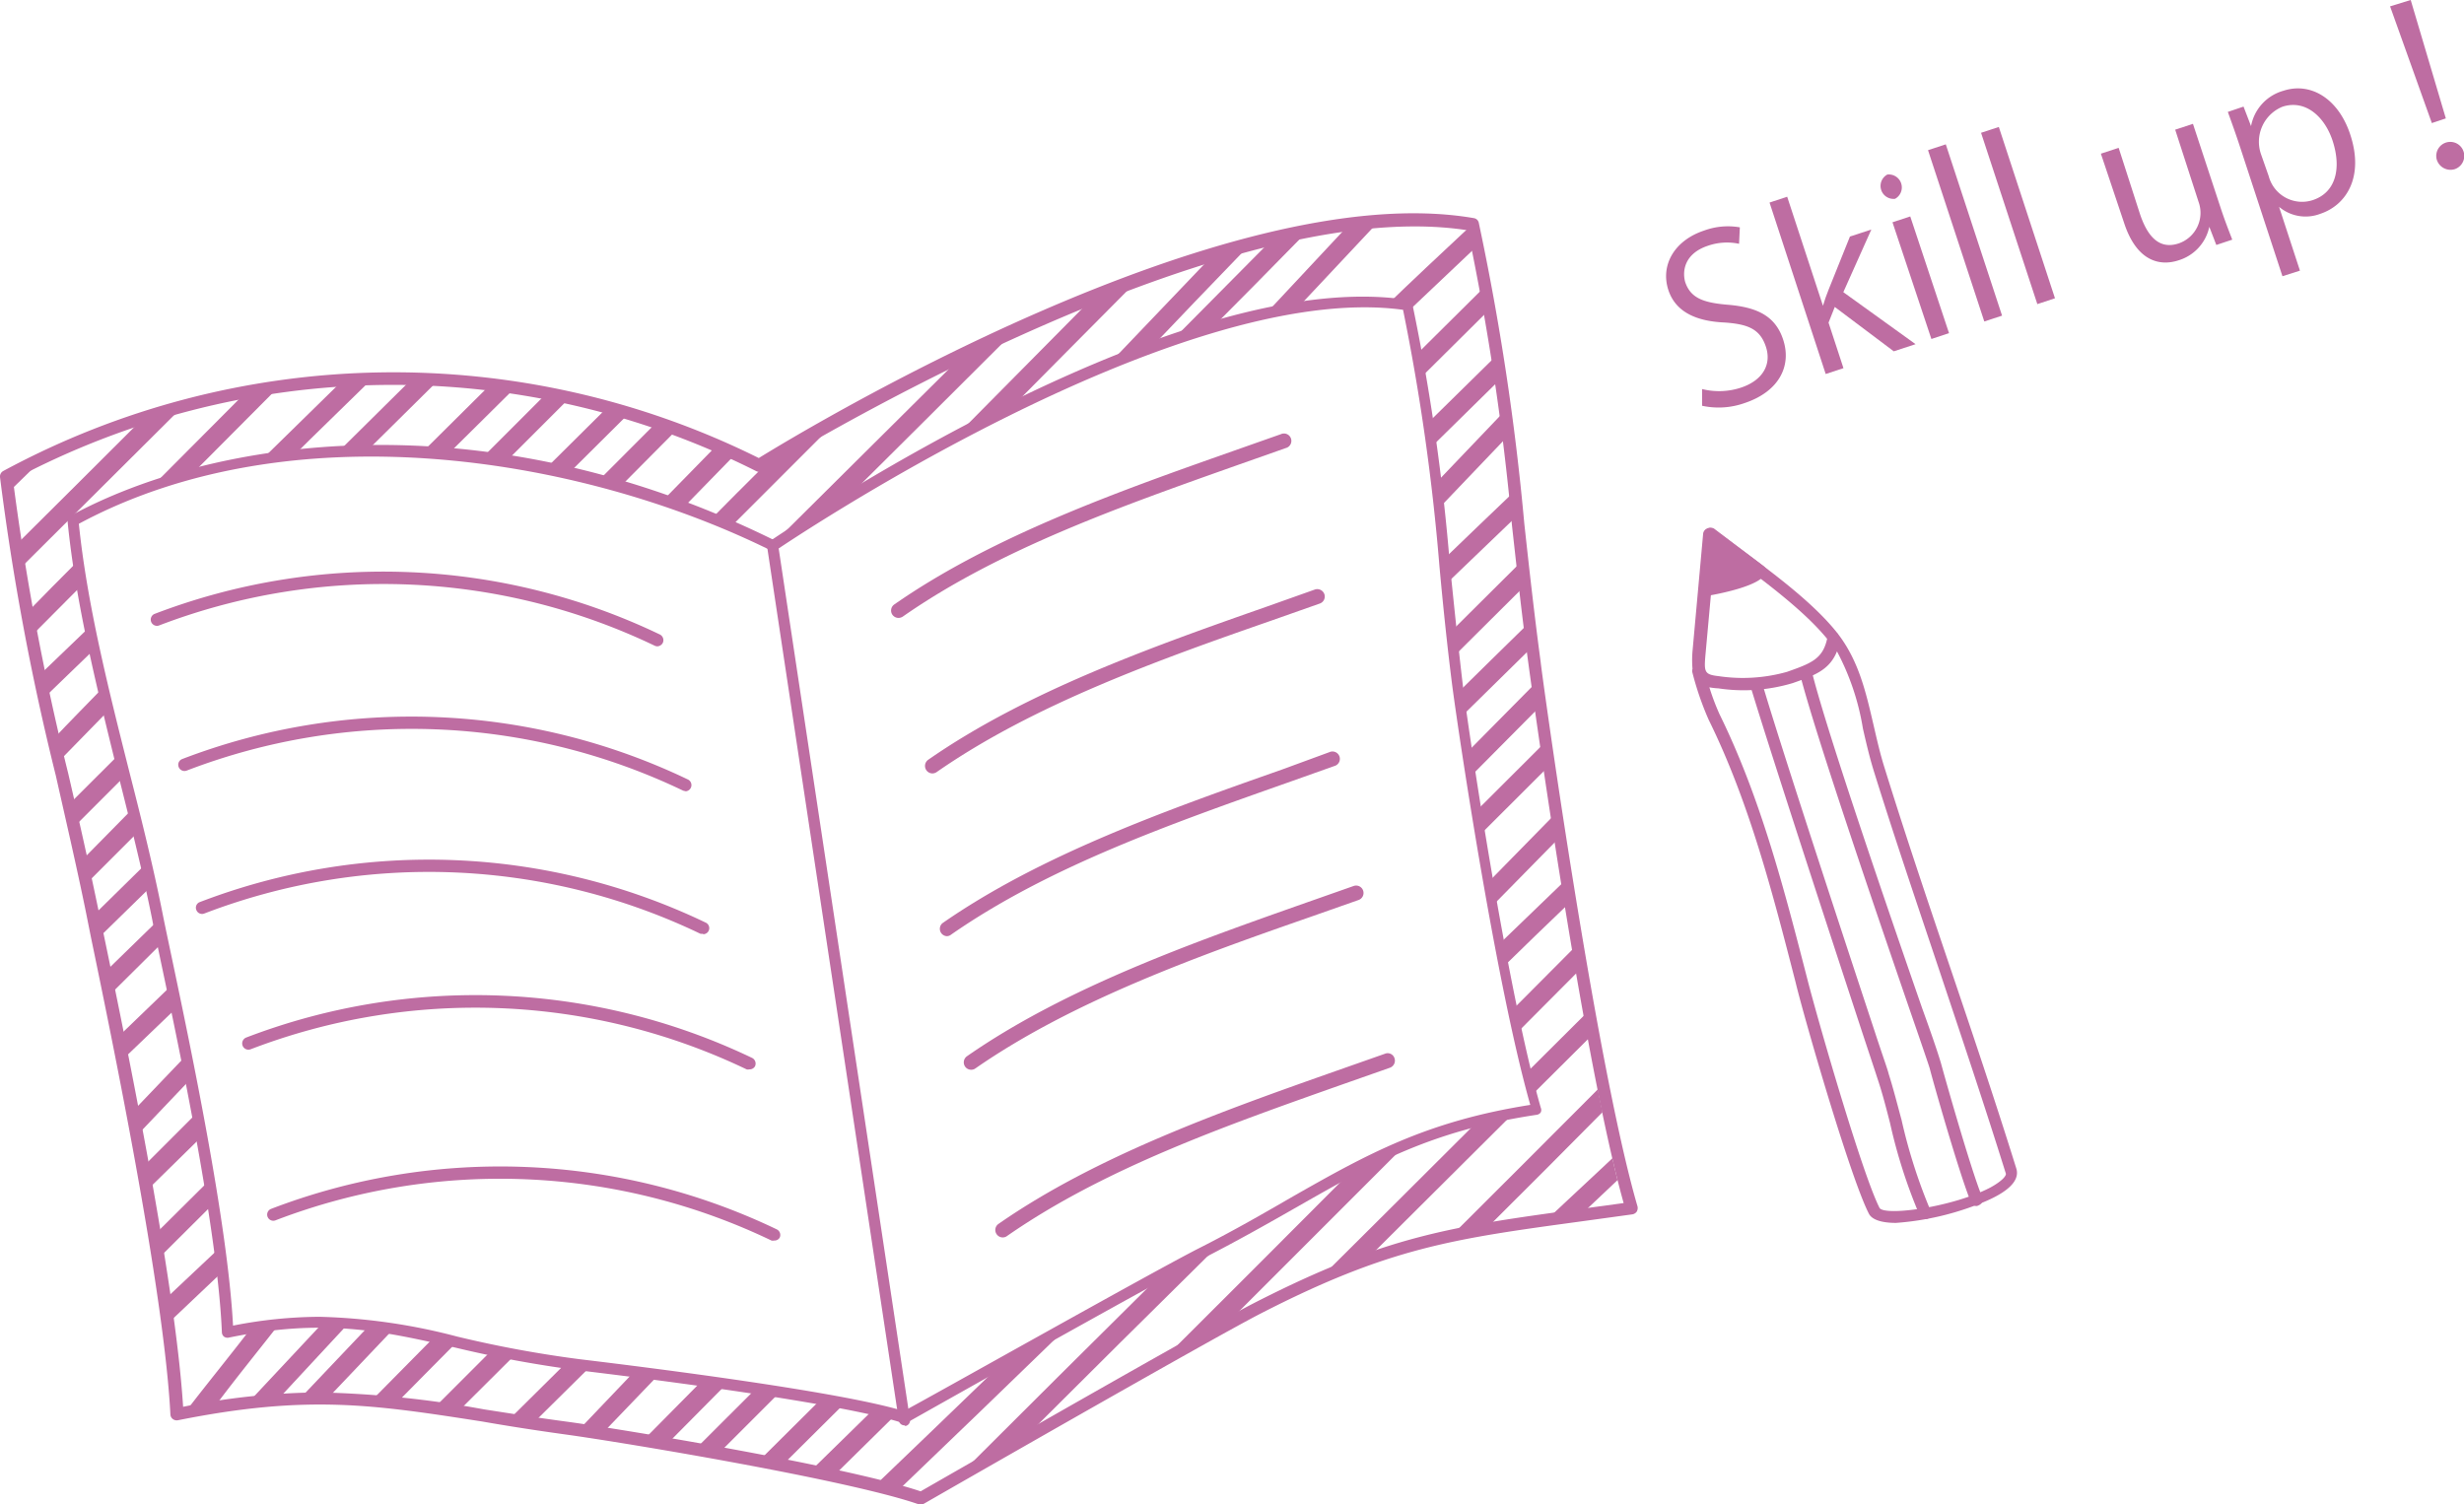 <svg id="レイヤー_1" data-name="レイヤー 1" xmlns="http://www.w3.org/2000/svg" viewBox="0 0 190 116"><defs><style>.cls-1{fill:#be6da2;}</style></defs><title>icon-miryoku04</title><path class="cls-1" d="M146.2,94.3c-1,0-1.83-.2-2.09-.71-1.44-2.8-5-15.13-5.65-17.84-1.75-6.8-3.55-13.84-6.7-20.24a23.11,23.11,0,0,1-1.25-3.62.47.47,0,0,1,0-.31,8.08,8.08,0,0,1,0-1.36l.82-9.07a.49.49,0,0,1,.27-.38.47.47,0,0,1,.47,0c4.14,3,7.47,5.44,9.45,7.85l.13.16a.64.64,0,0,1,.1.13c1.6,2.1,2.14,4.51,2.72,7,.25,1.08.5,2.19.84,3.27,1.66,5.35,3.4,10.49,5.08,15.46s3.42,10.11,5.09,15.47c.28.91-.59,1.8-2.6,2.62A21.75,21.75,0,0,1,146.2,94.3ZM131.81,53a18.14,18.14,0,0,0,.79,2.09c3.19,6.49,5,13.57,6.77,20.43.84,3.28,4.25,15.08,5.57,17.64.48.62,5.63-.07,8.54-1.59,1-.55,1.24-.95,1.19-1.08C153,85.14,151.27,80,149.6,75s-3.42-10.12-5.09-15.48c-.35-1.12-.61-2.25-.86-3.34a19.22,19.22,0,0,0-2-5.95c-.59,1.46-1.77,1.87-3.43,2.45a13.16,13.16,0,0,1-5.72.4A4.75,4.75,0,0,1,131.81,53Zm.47-11-.75,8.26c-.14,1.55-.16,1.75,1,1.88a12.61,12.61,0,0,0,5.26-.33c1.88-.66,2.76-1,3.1-2.55l0,0C139.09,47.07,136.06,44.78,132.28,42.05Z" transform="translate(0)"/><path class="cls-1" d="M131.57,45.55s3.75-.65,4.15-1.46l-3.83-2.89Z" transform="translate(0)"/><path class="cls-1" d="M131.57,46a.47.47,0,0,1-.31-.12.44.44,0,0,1-.15-.38l.31-4.35a.47.47,0,0,1,.27-.39.49.49,0,0,1,.48,0l3.83,2.9a.47.47,0,0,1,.14.58c-.46.92-3.29,1.5-4.49,1.71Zm.72-3.92L132.08,45a13.58,13.58,0,0,0,2.89-.85Z" transform="translate(0)"/><path class="cls-1" d="M148.45,94a.47.47,0,0,1-.42-.27,40.51,40.51,0,0,1-2.29-7.14c-.32-1.24-.62-2.41-1-3.52-.09-.29-.48-1.46-1.06-3.21-2.1-6.39-7-21.35-8.62-26.68a.47.47,0,1,1,.89-.27c1.58,5.32,6.51,20.27,8.62,26.66.57,1.75,1,2.93,1.06,3.22.36,1.13.66,2.32,1,3.57a41.29,41.29,0,0,0,2.24,7,.47.47,0,0,1-.23.62A.45.45,0,0,1,148.45,94Z" transform="translate(0)"/><path class="cls-1" d="M152.42,93a.46.46,0,0,1-.43-.28c-.88-2.09-3-9.56-3.19-10.34-.06-.21-.67-2-1.45-4.25C144.77,70.62,140,56.7,138.8,52a.47.47,0,0,1,.91-.22c1.16,4.69,6.13,19.11,8.52,26,1,2.75,1.41,4.08,1.47,4.32.2.74,2.3,8.2,3.15,10.21a.47.47,0,0,1-.25.62A.57.57,0,0,1,152.42,93Z" transform="translate(0)"/><path class="cls-1" d="M134.1,18.8a4.48,4.48,0,0,0-2.4.15c-1.75.58-2,1.87-1.76,2.78.41,1.24,1.37,1.61,3.29,1.77,2.3.19,3.68.89,4.27,2.69.66,2-.28,4-3,4.9a6,6,0,0,1-3.25.2V30a5.39,5.39,0,0,0,3-.11c1.68-.56,2.37-1.79,1.92-3.15S134.81,25,133,24.87c-2.13-.09-3.78-.77-4.35-2.5-.63-1.92.46-3.83,2.75-4.59a5.34,5.34,0,0,1,2.76-.25Z" transform="translate(0)"/><path class="cls-1" d="M147.71,26.54l-1.68.55-4.55-3.42L141,24.88l1.15,3.51-1.37.45-4.33-13.22,1.36-.45,2.76,8.41h0c.11-.39.29-.89.44-1.26l1.64-4.08,1.65-.54-2.16,4.83Z" transform="translate(0)"/><path class="cls-1" d="M146.13,15.33a1,1,0,0,1-.6-1.87,1,1,0,0,1,.6,1.87Zm4.16,10.36-1.36.45-3-9,1.37-.45Z" transform="translate(0)"/><path class="cls-1" d="M154.38,24.34l-1.37.45-4.34-13.21,1.37-.45Z" transform="translate(0)"/><path class="cls-1" d="M158.46,23l-1.36.45-4.34-13.21,1.37-.45Z" transform="translate(0)"/><path class="cls-1" d="M171.26,16.11c.31.93.61,1.69.87,2.37l-1.23.41-.54-1.4,0,0A3.44,3.44,0,0,1,168,20.07c-1.35.45-3.21.2-4.22-2.91L162,11.85l1.37-.45L165,16.46c.58,1.76,1.49,2.81,3,2.31a2.49,2.49,0,0,0,1.53-3.21L167.73,10l1.37-.45Z" transform="translate(0)"/><path class="cls-1" d="M173.58,9.72A3.49,3.49,0,0,1,176.07,7c2.13-.7,4.26.63,5.16,3.38,1.09,3.31-.34,5.46-2.32,6.11a3.17,3.17,0,0,1-3.17-.54h0l1.61,4.92L176,21.3l-3.21-9.79c-.38-1.17-.71-2.07-1-2.88L173,8.22l.58,1.51Zm1.36,3.86a2.66,2.66,0,0,0,3.4,1.85c1.76-.58,2.23-2.42,1.53-4.57C179.26,9,177.78,7.65,176,8.23a2.92,2.92,0,0,0-1.66,3.64Z" transform="translate(0)"/><path class="cls-1" d="M187.52,9.49l-3.22-9L185.89,0l2.71,9.13Zm.38,2.82a1.08,1.08,0,1,1,1.37.74A1.11,1.11,0,0,1,187.9,12.31Z" transform="translate(0)"/><path class="cls-1" d="M50.69,49.84a.54.54,0,0,1-.21-.05,48.39,48.39,0,0,0-38.24-1.55.48.48,0,0,1-.35-.89,49.33,49.33,0,0,1,39,1.58.49.49,0,0,1,.22.64A.5.5,0,0,1,50.69,49.84Z" transform="translate(0)"/><path class="cls-1" d="M52.85,61a.54.54,0,0,1-.21-.05A48.39,48.39,0,0,0,14.4,59.42a.48.48,0,0,1-.62-.27.47.47,0,0,1,.27-.62,49.33,49.33,0,0,1,39,1.58.48.48,0,0,1-.21.91Z" transform="translate(0)"/><path class="cls-1" d="M54.22,72A.52.52,0,0,1,54,72a48.35,48.35,0,0,0-38.24-1.56.47.47,0,0,1-.62-.27.46.46,0,0,1,.27-.61,49.33,49.33,0,0,1,39,1.58.47.47,0,0,1-.21.9Z" transform="translate(0)"/><path class="cls-1" d="M57.78,82.46a.41.41,0,0,1-.21,0,48.39,48.39,0,0,0-38.24-1.55.48.48,0,0,1-.62-.27A.49.49,0,0,1,19,80a49.41,49.41,0,0,1,39,1.58.49.49,0,0,1,.22.64A.47.47,0,0,1,57.78,82.46Z" transform="translate(0)"/><path class="cls-1" d="M59.7,95.66a.54.54,0,0,1-.21,0,48.35,48.35,0,0,0-38.24-1.56.47.47,0,1,1-.35-.88,49.33,49.33,0,0,1,39,1.58.48.48,0,0,1,.22.64A.47.47,0,0,1,59.7,95.66Z" transform="translate(0)"/><path class="cls-1" d="M77.32,95.42a.57.57,0,0,1-.47-.25.57.57,0,0,1,.14-.79c7.63-5.31,17.47-8.78,26.15-11.84l3.67-1.29a.55.55,0,0,1,.72.35.58.58,0,0,1-.34.73l-3.67,1.29c-9,3.18-18.38,6.48-25.88,11.7A.55.55,0,0,1,77.32,95.42Z" transform="translate(0)"/><path class="cls-1" d="M74.89,82.49a.57.57,0,0,1-.47-.24.58.58,0,0,1,.14-.8c7.63-5.31,17.47-8.78,26.15-11.84l3.67-1.29a.57.57,0,1,1,.38,1.08l-3.67,1.29c-8.61,3-18.37,6.48-25.88,11.7A.53.53,0,0,1,74.89,82.49Z" transform="translate(0)"/><path class="cls-1" d="M73,72.19a.57.57,0,0,1-.33-1c7.63-5.31,17.47-8.78,26.16-11.84L102.51,58a.57.57,0,1,1,.38,1.07l-3.66,1.3c-9,3.18-18.39,6.48-25.89,11.7A.53.53,0,0,1,73,72.19Z" transform="translate(0)"/><path class="cls-1" d="M71.9,59.64a.57.57,0,0,1-.47-.25.58.58,0,0,1,.14-.8C79.2,53.28,89,49.82,97.73,46.76l3.66-1.3a.58.58,0,0,1,.73.35.57.57,0,0,1-.35.73l-3.66,1.29c-8.62,3-18.38,6.48-25.89,11.71A.6.6,0,0,1,71.9,59.64Z" transform="translate(0)"/><path class="cls-1" d="M69.28,47.65a.59.59,0,0,1-.47-.25.57.57,0,0,1,.15-.79c7.62-5.31,17.47-8.78,26.15-11.84l3.66-1.29a.57.57,0,1,1,.38,1.07l-3.66,1.29c-9,3.19-18.38,6.48-25.88,11.71A.64.64,0,0,1,69.28,47.65Z" transform="translate(0)"/><path class="cls-1" d="M71,116a.41.41,0,0,1-.16,0c-5.39-1.88-22.74-4.77-27.27-5.39-2.38-.33-4.48-.66-6.42-1-8.38-1.3-13.44-2.09-23.44-.09a.5.5,0,0,1-.39-.1.47.47,0,0,1-.18-.35c-.5-9.68-4.59-29.39-6.13-36.81l-.4-2c-.72-3.52-1.53-7-2.31-10.47A196.94,196.94,0,0,1,0,36.79a.49.49,0,0,1,.25-.47,63.3,63.3,0,0,1,58.26-1c3.34-2.06,35.95-21.81,55.14-18.5a.46.46,0,0,1,.38.36,196.29,196.29,0,0,1,3.51,23.2c.38,3.48.78,7.08,1.26,10.65,0,.3,4.17,30.67,7.47,42a.56.56,0,0,1-.06.4.52.52,0,0,1-.33.21l-3.85.53c-9.9,1.35-14.86,2-24.86,7.14h0c-4,2.06-25.68,14.5-25.9,14.63A.46.46,0,0,1,71,116ZM24.7,107.37a79.94,79.94,0,0,1,12.63,1.31c1.94.3,4,.63,6.4.95,4.5.61,21.58,3.46,27.26,5.37,2.14-1.23,21.92-12.58,25.75-14.54h0c10.14-5.18,15.16-5.87,25.16-7.24l3.3-.45c-3.29-11.74-7.3-41.26-7.34-41.57-.49-3.57-.88-7.18-1.27-10.67a198.79,198.79,0,0,0-3.41-22.77c-19.5-3.06-54,18.35-54.39,18.57a.51.51,0,0,1-.48,0A62.3,62.3,0,0,0,1,37,200.52,200.52,0,0,0,5.26,59.64c.79,3.42,1.6,7,2.32,10.49L8,72.07c1.52,7.31,5.5,26.49,6.12,36.41A55,55,0,0,1,24.7,107.37ZM97,100.89h0Z" transform="translate(0)"/><path class="cls-1" d="M69.78,109.74l-.14,0c-4.57-1.5-19-3.35-25-4.07A90.42,90.42,0,0,1,35,103.89c-5.57-1.26-10-2.26-17.38-.74a.48.48,0,0,1-.35-.08.45.45,0,0,1-.16-.32c-.32-7.82-3.29-21.9-4.72-28.66-.28-1.34-.51-2.42-.65-3.17-.72-3.6-1.64-7.28-2.62-11.17C7.52,53.24,5.83,46.51,5.21,40.19a.42.42,0,0,1,.22-.41c11-6,31.79-9.16,54.14,1.81,3-2,31.78-21.13,49-18.46a.4.4,0,0,1,.34.32,163.5,163.5,0,0,1,2.9,20.2c.31,3,.63,6.17,1,9.27.59,4.59,3.46,23.6,6,32.5a.43.43,0,0,1,0,.35.44.44,0,0,1-.29.19c-8.17,1.22-12.68,3.79-18.4,7.05-2.12,1.21-4.51,2.57-7.29,4h0c-3.64,1.83-22.71,12.59-22.9,12.7A.46.46,0,0,1,69.78,109.74Zm-45.13-8.2a45.93,45.93,0,0,1,10.58,1.52,89,89,0,0,0,9.46,1.75c6,.72,20.21,2.53,25,4C71.59,107.81,89,98,92.5,96.23h0c2.76-1.4,5-2.7,7.25-4C105.43,89,110,86.46,118,85.2,115.41,76.07,112.61,57.55,112,53c-.4-3.11-.72-6.25-1-9.29a168.17,168.17,0,0,0-2.81-19.82C90.67,21.5,60.15,42.22,59.84,42.43a.47.47,0,0,1-.43,0C44.55,35.1,22.34,31.64,6.08,40.39c.63,6.17,2.29,12.77,3.9,19.15,1,3.91,1.91,7.6,2.62,11.22.15.74.38,1.82.66,3.15,1.4,6.65,4.29,20.34,4.71,28.31A35.08,35.08,0,0,1,24.65,101.54Z" transform="translate(0)"/><path class="cls-1" d="M69.73,109.91a.43.43,0,0,1-.42-.36L59.14,42.07a.41.41,0,0,1,.35-.48A.43.43,0,0,1,60,42l10.17,67.47a.43.43,0,0,1-.35.49Z" transform="translate(0)"/><path class="cls-1" d="M99.75,24.07,106,17.41c-.76.07-1.52.15-2.3.26l-6.44,6.89C98.08,24.37,98.92,24.21,99.75,24.07Z" transform="translate(0)"/><path class="cls-1" d="M24.66,102.26l-5.85,6.25c.79-.09,1.55-.17,2.28-.23l5.57-6C26,102.28,25.34,102.26,24.66,102.26Z" transform="translate(0)"/><path class="cls-1" d="M108.54,23.84c0,.07,0,.14,0,.21l5.28-5c-.1-.48-.19-1-.3-1.43l-.33,0c-2.14,2-4.28,4-6.41,6.06C107.41,23.69,108,23.75,108.54,23.84Z" transform="translate(0)"/><path class="cls-1" d="M28.24,102.46l-5.43,5.72c.72,0,1.43-.05,2.12,0l5.14-5.41Q29.17,102.58,28.24,102.46Z" transform="translate(0)"/><path class="cls-1" d="M109.57,29.11l5.25-5.21c-.1-.61-.2-1.21-.31-1.81l-5.25,5.21C109.37,27.9,109.47,28.51,109.57,29.11Z" transform="translate(0)"/><path class="cls-1" d="M33.25,103.34l-4.88,4.94c.65,0,1.29.11,1.94.18,1.55-1.58,3.12-3.15,4.68-4.73Z" transform="translate(0)"/><path class="cls-1" d="M110.38,34.46l5.29-5.2-.27-1.85-5.28,5.19C110.2,33.22,110.29,33.84,110.38,34.46Z" transform="translate(0)"/><path class="cls-1" d="M37.71,104.33l-4.5,4.5,1.86.27,4.42-4.4Z" transform="translate(0)"/><path class="cls-1" d="M110.94,39.21l5.31-5.56c-.08-.64-.16-1.29-.25-1.93l-5.29,5.54C110.79,37.91,110.86,38.56,110.94,39.21Z" transform="translate(0)"/><path class="cls-1" d="M44.64,105.52l-1.24-.17L39,109.71l1.86.28,4.44-4.39Z" transform="translate(0)"/><path class="cls-1" d="M111.54,45l5.42-5.2-.21-1.88c-1.8,1.72-3.6,3.44-5.4,5.18C111.41,43.75,111.47,44.39,111.54,45Z" transform="translate(0)"/><path class="cls-1" d="M48.69,106,44.4,110.5l1.83.26,4.32-4.5Z" transform="translate(0)"/><path class="cls-1" d="M53.89,106.72l-4.47,4.52,1.84.29L55.75,107Z" transform="translate(0)"/><path class="cls-1" d="M112.14,50.58c1.81-1.81,3.61-3.59,5.42-5.39-.07-.64-.15-1.27-.22-1.91-1.81,1.8-3.61,3.58-5.42,5.39C112,49.3,112.06,49.94,112.14,50.58Z" transform="translate(0)"/><path class="cls-1" d="M112.72,55.23l5.42-5.33c-.09-.62-.17-1.25-.24-1.87-1.81,1.78-3.62,3.54-5.43,5.33C112.53,53.84,112.62,54.48,112.72,55.23Z" transform="translate(0)"/><path class="cls-1" d="M58.05,107.32l-4.58,4.57,1.82.31q2.31-2.3,4.6-4.6Z" transform="translate(0)"/><path class="cls-1" d="M119.57,93.77l2.64-.39L124.73,91c-.13-.53-.27-1.09-.4-1.68Z" transform="translate(0)"/><path class="cls-1" d="M123.21,84Q117.68,89.55,112,95.21c.89-.22,1.8-.41,2.74-.6q4.47-4.44,8.83-8.85C123.44,85.18,123.33,84.58,123.21,84Z" transform="translate(0)"/><path class="cls-1" d="M118.12,84.44l4.38-4.36c-.1-.6-.21-1.21-.31-1.82l-4.5,4.48C117.84,83.33,118,83.9,118.12,84.44Z" transform="translate(0)"/><path class="cls-1" d="M113.58,86.83c-4.09,4.08-8.16,8.14-12.27,12.22,1.33-.62,2.58-1.15,3.77-1.63q5.65-5.61,11.27-11.22C115.38,86.39,114.46,86.6,113.58,86.83Z" transform="translate(0)"/><path class="cls-1" d="M117,79.62q2.34-2.34,4.67-4.69c-.09-.61-.19-1.23-.29-1.84l-4.75,4.77C116.72,78.46,116.85,79.05,117,79.62Z" transform="translate(0)"/><path class="cls-1" d="M103.66,90.86q-7.23,7.26-14.48,14.48l4.64-2.5q7-7,14-14C106.39,89.44,105,90.12,103.66,90.86Z" transform="translate(0)"/><path class="cls-1" d="M115.94,74.54q2.44-2.39,4.91-4.75L120.58,68l-5,4.82C115.71,73.37,115.82,74,115.94,74.54Z" transform="translate(0)"/><path class="cls-1" d="M92.69,96.9c-.74.37-2.09,1.1-3.78,2q-7.34,7.27-14.62,14.54L79,110.88q7.24-7.23,14.54-14.43Z" transform="translate(0)"/><path class="cls-1" d="M76.61,105.76q-4.53,4.38-9.18,8.83.93.22,1.71.45,6.42-6.15,12.6-12.15Z" transform="translate(0)"/><path class="cls-1" d="M115.07,69.86l5.05-5.14c-.09-.64-.18-1.27-.27-1.88l-5.1,5.2C114.85,68.64,115,69.25,115.07,69.86Z" transform="translate(0)"/><path class="cls-1" d="M67.11,108.92l-4.68,4.58c.61.12,1.21.24,1.79.37l4.61-4.54C68.32,109.19,67.74,109.06,67.11,108.92Z" transform="translate(0)"/><path class="cls-1" d="M114.13,64.37l5.22-5.21c-.09-.66-.17-1.28-.25-1.88l-5.27,5.26Q114,63.44,114.13,64.37Z" transform="translate(0)"/><path class="cls-1" d="M113.41,59.86l5.32-5.36c-.09-.72-.17-1.35-.25-1.9q-2.67,2.71-5.35,5.41C113.22,58.6,113.31,59.21,113.41,59.86Z" transform="translate(0)"/><path class="cls-1" d="M63.07,108.13c-1.55,1.54-3.1,3.07-4.65,4.62.61.1,1.21.22,1.81.33l4.65-4.62Z" transform="translate(0)"/><path class="cls-1" d="M93.1,25.65q3.69-3.7,7.35-7.44c-.89.18-1.8.38-2.7.6q-3.9,3.95-7.8,7.87C91,26.31,92.05,26,93.1,25.65Z" transform="translate(0)"/><path class="cls-1" d="M14.46,108.67c-.25.33,1-.38,1.36-.13.14.11.31-.22.47-.22a.75.75,0,0,0,.6-.3c1.41-1.87,2.91-3.72,4.37-5.58-.69.08-1.41.18-2.15.3C18,104.2,15.57,107.2,14.46,108.67Z" transform="translate(0)"/><path class="cls-1" d="M88.32,27.27q3.8-4,7.67-8c-.95.26-1.91.54-2.87.83Q89,24.4,85,28.6C86.06,28.14,87.19,27.69,88.32,27.27Z" transform="translate(0)"/><path class="cls-1" d="M16.91,96.25l-4.25,4c.09.61.18,1.23.26,1.83l4.22-4C17.07,97.5,17,96.89,16.91,96.25Z" transform="translate(0)"/><path class="cls-1" d="M77.33,32.09c3.32-3.34,6.61-6.68,9.92-10-1.16.43-2.31.89-3.45,1.35q-5.43,5.49-10.89,11Q75,33.25,77.33,32.09Z" transform="translate(0)"/><path class="cls-1" d="M16.11,91.05c-1.41,1.39-2.83,2.81-4.23,4.2q.15.93.3,1.83l4.23-4.21Z" transform="translate(0)"/><path class="cls-1" d="M15.18,85.82,11,90c.11.6.22,1.2.32,1.8l4.23-4.15Z" transform="translate(0)"/><path class="cls-1" d="M59.6,42.37s1.83-1.25,4.84-3.1Q71.12,32.64,77.77,26c-1.4.64-2.76,1.28-4.06,1.92l-14.4,14.3Z" transform="translate(0)"/><path class="cls-1" d="M14.32,81.43l-4.14,4.33c.12.61.23,1.22.35,1.83,1.38-1.45,2.76-2.91,4.15-4.36Q14.5,82.32,14.32,81.43Z" transform="translate(0)"/><path class="cls-1" d="M56.18,40.8l7.74-7.74c-2.69,1.51-4.52,2.62-5.13,3q-2.07,2.05-4.12,4.13C55.17,40.39,55.69,40.59,56.18,40.8Z" transform="translate(0)"/><path class="cls-1" d="M13.21,76,9.06,80c.11.57.23,1.16.34,1.76l4.17-4Q13.39,76.85,13.21,76Z" transform="translate(0)"/><path class="cls-1" d="M52.49,39.35l4-4.1c-.48-.23-1-.47-1.44-.68L50.91,38.8Z" transform="translate(0)"/><path class="cls-1" d="M47.59,37.77,52,33.33l-1.58-.55-4.52,4.53Z" transform="translate(0)"/><path class="cls-1" d="M12.19,71.13a.94.94,0,0,0,0-.16L8.05,75c.12.55.24,1.15.36,1.77l4.11-4.08C12.39,72.11,12.27,71.55,12.19,71.13Z" transform="translate(0)"/><path class="cls-1" d="M43.6,36.75l4.7-4.67c-.55-.17-1.11-.31-1.67-.46l-4.8,4.76Z" transform="translate(0)"/><path class="cls-1" d="M11.21,66.65l-4.07,4c.1.47.22,1.07.37,1.76l4.09-4C11.47,67.81,11.35,67.23,11.21,66.65Z" transform="translate(0)"/><path class="cls-1" d="M.48,37c0,.35.09.7.13,1L2.87,35.8C2.07,36.2,1.26,36.59.48,37Z" transform="translate(0)"/><path class="cls-1" d="M10.74,32.55c-3.19,3.19-6.4,6.38-9.59,9.55l.3,1.83L13.78,31.66C12.76,31.94,11.74,32.23,10.74,32.55Z" transform="translate(0)"/><path class="cls-1" d="M6,43.27q-2,2-3.95,4c.12.6.23,1.2.35,1.79l3.88-3.9C6.17,44.51,6.08,43.89,6,43.27Z" transform="translate(0)"/><path class="cls-1" d="M14.45,36.91q3.39-3.39,6.76-6.79c-.85.12-1.7.26-2.54.42Q15,34.22,11.34,37.9C12.36,37.53,13.4,37.2,14.45,36.91Z" transform="translate(0)"/><path class="cls-1" d="M6.86,48.39,3,52.1c.12.58.24,1.16.37,1.74l3.84-3.71C7.11,49.55,7,49,6.86,48.39Z" transform="translate(0)"/><path class="cls-1" d="M22.4,35.38c2-2,4-3.91,6-5.88-.75,0-1.5.05-2.25.1l-6.27,6.14C20.72,35.6,21.56,35.48,22.4,35.38Z" transform="translate(0)"/><path class="cls-1" d="M7.89,53.08C6.63,54.38,5.35,55.67,4.1,57c.13.58.26,1.17.4,1.75l3.8-3.89C8.16,54.24,8,53.66,7.89,53.08Z" transform="translate(0)"/><path class="cls-1" d="M28,35.06l5.58-5.52c-.69,0-1.39,0-2.09-.05l-5.68,5.62C26.49,35.08,27.22,35.07,28,35.06Z" transform="translate(0)"/><path class="cls-1" d="M34.27,35.3l5.21-5.16-1.89-.26-5.3,5.26C33,35.18,33.61,35.25,34.27,35.3Z" transform="translate(0)"/><path class="cls-1" d="M9.14,58.21,5.27,62.07l.39,1.74,3.9-3.9Z" transform="translate(0)"/><path class="cls-1" d="M38.77,35.84l4.94-4.94c-.59-.13-1.18-.24-1.78-.35l-5,5C37.52,35.65,38.15,35.74,38.77,35.84Z" transform="translate(0)"/><path class="cls-1" d="M10.18,62.41l-3.94,4c.13.59.25,1.18.38,1.77l4-4C10.47,63.55,10.33,63,10.18,62.41Z" transform="translate(0)"/></svg>